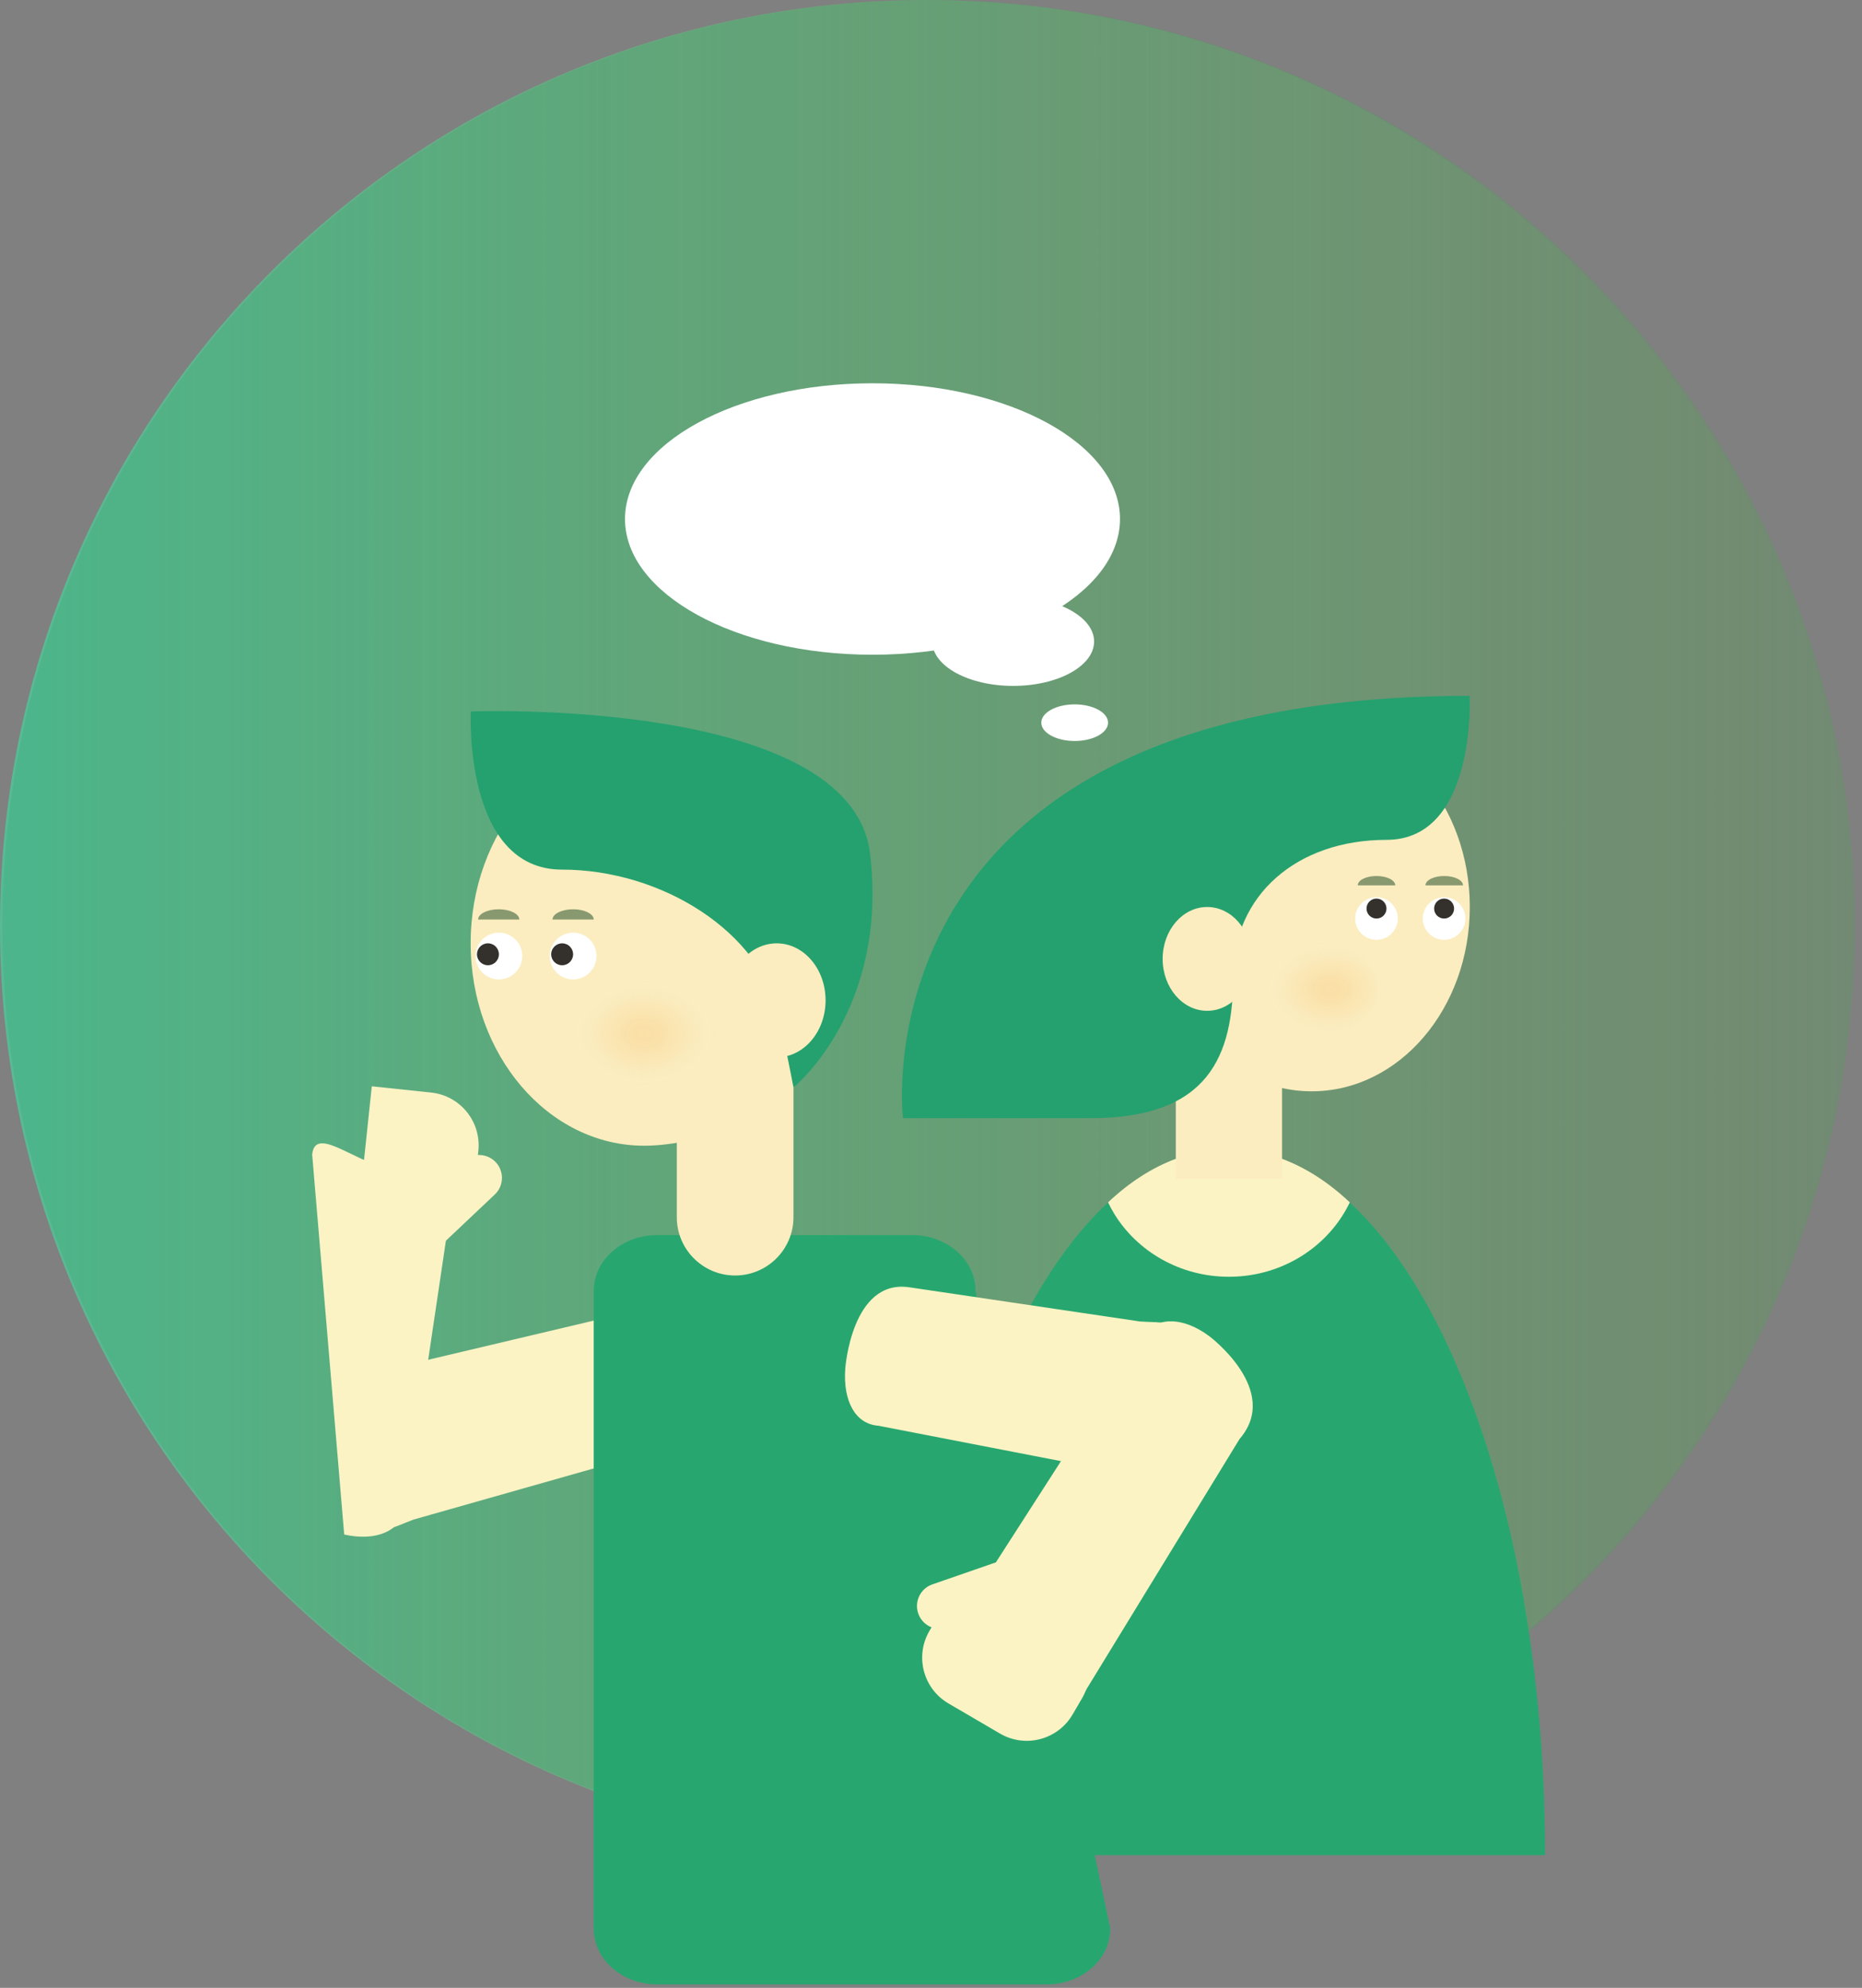 <svg width="237" height="253" viewBox="0 0 237 253" fill="none" xmlns="http://www.w3.org/2000/svg">
<rect x="0" y="0" width="237" height="253" fill="#808080" stroke="none"/>
<g clip-path="url(#clip0_3062_95)">
<path d="M117.897 235.794C183.01 235.794 235.794 183.01 235.794 117.897C235.794 52.784 183.01 0 117.897 0C52.784 0 0 52.784 0 117.897C0 183.01 52.784 235.794 117.897 235.794Z" fill="url(#paint0_linear_3062_95)"/>
<path opacity="0.5" d="M236.095 117.897C236.095 52.784 183.31 0 118.198 0C53.085 0 0.301 52.784 0.301 117.897C0.301 183.01 53.085 235.794 118.198 235.794C183.31 235.794 236.095 183.01 236.095 117.897Z" fill="url(#paint1_linear_3062_95)"/>
<path d="M116.188 236.117H196.658C196.658 224.519 195.674 213.43 193.879 203.255C193.571 201.448 193.227 199.675 192.86 197.927C192.374 195.639 191.853 193.405 191.289 191.23C191.153 190.685 191.011 190.145 190.862 189.612C189.908 186.098 188.853 182.743 187.703 179.567C186.802 177.107 185.854 174.76 184.858 172.532C183.91 170.41 182.914 168.401 181.877 166.499C181.492 165.806 181.107 165.13 180.715 164.466C178.836 161.278 176.827 158.457 174.705 156.039C173.757 154.96 172.79 153.959 171.8 153.046C169.068 150.515 166.189 148.643 163.19 147.51H163.184C161.774 146.977 160.338 146.603 158.886 146.408C158.679 146.378 158.472 146.355 158.265 146.337C158.111 146.319 157.951 146.307 157.797 146.296C157.714 146.284 157.624 146.278 157.541 146.278C157.535 146.278 157.524 146.272 157.518 146.278C157.358 146.266 157.197 146.26 157.037 146.254C156.83 146.248 156.629 146.242 156.422 146.242C156.215 146.242 156.013 146.248 155.806 146.254C155.551 146.26 155.296 146.272 155.047 146.296C154.893 146.308 154.732 146.32 154.578 146.337C154.371 146.355 154.164 146.384 153.957 146.408C152.505 146.604 151.071 146.977 149.66 147.51C146.661 148.642 143.775 150.515 141.043 153.039C140.053 153.957 139.086 154.959 138.138 156.038C125.106 170.913 116.188 201.186 116.188 236.116L116.188 236.117Z" fill="#27A76F"/>
<path d="M166.962 138.895C178.073 138.895 187.08 128.392 187.08 115.436C187.08 102.48 178.073 91.977 166.962 91.977C155.851 91.977 146.844 102.48 146.844 115.436C146.844 128.392 155.851 138.895 166.962 138.895Z" fill="#FBEDBF"/>
<path d="M141.035 153.028C141.035 153.034 141.041 153.034 141.041 153.04C141.272 153.52 141.527 153.988 141.799 154.445C144.733 159.263 150.185 162.499 156.42 162.499C163.241 162.499 169.12 158.629 171.799 153.046C171.799 153.04 171.805 153.034 171.805 153.028C169.12 150.503 166.228 148.619 163.182 147.487C161.778 146.959 160.343 146.598 158.885 146.408C158.678 146.378 158.47 146.355 158.263 146.337C158.109 146.319 157.949 146.307 157.795 146.296C157.712 146.284 157.623 146.278 157.54 146.278C157.534 146.278 157.522 146.272 157.516 146.278C157.356 146.266 157.196 146.26 157.036 146.254C156.829 146.248 156.627 146.242 156.42 146.242C156.213 146.242 156.011 146.248 155.804 146.254C155.549 146.26 155.294 146.272 155.045 146.296C154.891 146.308 154.731 146.32 154.577 146.337C154.37 146.355 154.162 146.384 153.955 146.408C152.497 146.598 151.063 146.959 149.658 147.487C146.612 148.619 143.72 150.504 141.035 153.028Z" fill="#FCF3C4"/>
<path d="M163.184 131.234H149.66V150.033H163.184V131.234Z" fill="#FBEDBF"/>
<path d="M187.065 88.562C187.065 88.562 187.949 106.891 176.482 106.891C165.016 106.891 156.968 113.982 156.968 124.176C156.968 134.37 153.866 142.313 138.831 142.313C123.797 142.313 114.932 142.313 114.932 142.313C114.932 142.313 108.505 88.562 187.065 88.562Z" fill="#24A16F"/>
<path d="M153.65 128.651C156.78 128.651 159.316 125.693 159.316 122.044C159.316 118.396 156.78 115.438 153.65 115.438C150.521 115.438 147.984 118.396 147.984 122.044C147.984 125.693 150.521 128.651 153.65 128.651Z" fill="#FBEDBF"/>
<path d="M175.202 119.615C176.699 119.615 177.912 118.402 177.912 116.905C177.912 115.409 176.699 114.195 175.202 114.195C173.705 114.195 172.492 115.409 172.492 116.905C172.492 118.402 173.705 119.615 175.202 119.615Z" fill="white"/>
<path d="M175.204 116.907C175.905 116.907 176.474 116.339 176.474 115.637C176.474 114.936 175.905 114.367 175.204 114.367C174.502 114.367 173.934 114.936 173.934 115.637C173.934 116.339 174.502 116.907 175.204 116.907Z" fill="#34302B"/>
<path d="M181.438 112.684C181.438 112.026 182.507 111.492 183.827 111.492C185.147 111.492 186.215 112.026 186.215 112.684H181.439H181.438Z" fill="#889970"/>
<path d="M172.816 112.684C172.816 112.026 173.885 111.492 175.205 111.492C176.525 111.492 177.594 112.026 177.594 112.684H172.817H172.816Z" fill="#889970"/>
<path d="M183.808 119.615C185.304 119.615 186.518 118.402 186.518 116.905C186.518 115.409 185.304 114.195 183.808 114.195C182.311 114.195 181.098 115.409 181.098 116.905C181.098 118.402 182.311 119.615 183.808 119.615Z" fill="white"/>
<path d="M183.809 116.907C184.51 116.907 185.079 116.339 185.079 115.637C185.079 114.936 184.51 114.367 183.809 114.367C183.108 114.367 182.539 114.936 182.539 115.637C182.539 116.339 183.108 116.907 183.809 116.907Z" fill="#34302B"/>
<path d="M166.811 132.141C171.532 132.141 175.36 129.338 175.36 125.879C175.36 122.421 171.532 119.617 166.811 119.617C162.089 119.617 158.262 122.421 158.262 125.879C158.262 129.338 162.089 132.141 166.811 132.141Z" fill="url(#paint2_radial_3062_95)"/>
<path d="M46.998 174.841L77.556 167.609C80.268 166.612 82.932 168.57 84.377 172.5C84.377 172.5 88.352 183.263 81.203 185.293L52.627 193.406C49.915 194.403 47.754 196.019 46.309 192.089" fill="#FCF3C4"/>
<path d="M39.734 146.937C40.112 143.325 44.823 147.626 48.908 148.542C52.994 149.458 58.31 149.029 57.615 152.131L51.722 191.762C51.027 194.864 47.898 196.221 43.812 195.305" fill="#FCF3C4"/>
<path d="M45.656 154.063L53.211 154.86C56.919 155.251 60.242 152.562 60.633 148.854L60.884 146.477C61.275 142.769 58.586 139.446 54.878 139.055L47.323 138.258" fill="#FCF3C4"/>
<path d="M52.569 153.853C51.4 154.958 51.348 156.801 52.453 157.97C53.558 159.138 55.401 159.19 56.569 158.086L62.978 152.03C64.147 150.925 64.199 149.082 63.094 147.913C61.989 146.744 60.146 146.692 58.977 147.797L52.569 153.853Z" fill="#FCF3C4"/>
<path d="M83.64 252.562C79.183 252.562 75.57 249.378 75.57 245.451V164.306C75.57 160.379 79.183 157.195 83.64 157.195H116.103C120.56 157.195 124.173 160.379 124.173 164.306L141.318 245.451C141.318 249.378 137.705 252.562 133.248 252.562" fill="#27A76F"/>
<path d="M104.086 120.063C104.086 105.837 94.196 94.305 81.996 94.305C69.796 94.305 59.906 105.837 59.906 120.063C59.906 134.289 69.796 145.821 81.996 145.821C88.041 145.821 97.007 142.989 100.995 138.401C105.056 133.73 104.086 127.239 104.086 120.063Z" fill="#FBEDBF"/>
<path d="M100.995 137.406V154.913C100.995 159.014 97.671 162.338 93.57 162.338C89.469 162.338 86.144 159.014 86.144 154.913V137.406H100.995Z" fill="#FBEDBF"/>
<path d="M100.996 138.402C100.996 138.402 100.683 136.651 99.191 129.489C96.907 118.531 84.133 110.68 71.543 110.68C58.953 110.68 59.923 90.555 59.923 90.555C59.923 90.555 108.354 88.68 110.741 108.644C113.128 128.608 100.996 138.403 100.996 138.403V138.402Z" fill="#24A16F"/>
<path d="M98.862 134.57C102.297 134.57 105.083 131.323 105.083 127.316C105.083 123.31 102.297 120.062 98.862 120.062C95.426 120.062 92.641 123.31 92.641 127.316C92.641 131.323 95.426 134.57 98.862 134.57Z" fill="#FBEDBF"/>
<path d="M72.949 124.655C74.592 124.655 75.925 123.323 75.925 121.679C75.925 120.036 74.592 118.703 72.949 118.703C71.305 118.703 69.973 120.036 69.973 121.679C69.973 123.323 71.305 124.655 72.949 124.655Z" fill="white"/>
<path d="M71.551 122.852C72.322 122.852 72.946 122.228 72.946 121.457C72.946 120.687 72.322 120.062 71.551 120.062C70.781 120.062 70.156 120.687 70.156 121.457C70.156 122.228 70.781 122.852 71.551 122.852Z" fill="#34302B"/>
<path d="M66.102 117.036C66.102 116.313 64.927 115.727 63.478 115.727C62.029 115.727 60.855 116.313 60.855 117.036H66.102Z" fill="#889970"/>
<path d="M75.57 117.036C75.57 116.313 74.396 115.727 72.947 115.727C71.498 115.727 70.324 116.313 70.324 117.036H75.57Z" fill="#889970"/>
<path d="M63.499 124.655C65.143 124.655 66.475 123.323 66.475 121.679C66.475 120.036 65.143 118.703 63.499 118.703C61.856 118.703 60.523 120.036 60.523 121.679C60.523 123.323 61.856 124.655 63.499 124.655Z" fill="white"/>
<path d="M62.106 122.852C62.876 122.852 63.501 122.228 63.501 121.457C63.501 120.687 62.876 120.062 62.106 120.062C61.336 120.062 60.711 120.687 60.711 121.457C60.711 122.228 61.336 122.852 62.106 122.852Z" fill="#34302B"/>
<path d="M82.164 138.398C87.349 138.398 91.551 135.32 91.551 131.523C91.551 127.726 87.349 124.648 82.164 124.648C76.98 124.648 72.777 127.726 72.777 131.523C72.777 135.32 76.98 138.398 82.164 138.398Z" fill="url(#paint3_radial_3062_95)"/>
<path d="M115.74 163.838L145.124 168.193C148.006 168.399 150.64 167.815 150.341 171.992C150.042 176.168 145.503 187.638 142.621 187.432L111.792 181.458C108.91 181.252 107.286 178.371 107.586 174.195C107.586 174.195 108.388 162.749 115.739 163.839L115.74 163.838Z" fill="#FCF3C4"/>
<path d="M157.781 183.137L137.768 215.846C135.938 218.983 133.413 213.125 130.065 210.61C126.717 208.095 121.695 206.3 123.604 203.758L145.273 170.056C147.182 167.515 150.593 167.564 153.941 170.079C153.941 170.079 163.127 176.955 157.782 183.136L157.781 183.137Z" fill="#FCF3C4"/>
<path d="M119.507 205.506L118.301 207.57C116.42 210.789 117.504 214.924 120.723 216.805L127.283 220.639C130.502 222.52 134.637 221.435 136.518 218.216L137.724 216.152C139.606 212.933 138.521 208.798 135.302 206.917L128.742 203.083C125.523 201.202 121.389 202.286 119.507 205.506Z" fill="#FCF3C4"/>
<path d="M128.912 204.269C130.432 203.742 131.237 202.084 130.711 200.564C130.184 199.044 128.526 198.239 127.006 198.765L118.675 201.651C117.155 202.177 116.35 203.836 116.876 205.355C117.402 206.875 119.061 207.68 120.58 207.154L128.912 204.269Z" fill="#FCF3C4"/>
<path d="M136.788 94.308C139.135 94.308 141.037 93.265 141.037 91.978C141.037 90.692 139.135 89.648 136.788 89.648C134.441 89.648 132.539 90.692 132.539 91.978C132.539 93.265 134.441 94.308 136.788 94.308Z" fill="white"/>
<path d="M128.96 87.298C134.649 87.298 139.26 84.769 139.26 81.649C139.26 78.529 134.649 76 128.96 76C123.272 76 118.66 78.529 118.66 81.649C118.66 84.769 123.272 87.298 128.96 87.298Z" fill="white"/>
<path d="M111.053 83.331C128.451 83.331 142.555 75.597 142.555 66.056C142.555 56.516 128.451 48.781 111.053 48.781C93.655 48.781 79.551 56.516 79.551 66.056C79.551 75.597 93.655 83.331 111.053 83.331Z" fill="white"/>
</g>
<defs>
<linearGradient id="paint0_linear_3062_95" x1="0" y1="117.897" x2="235.794" y2="117.897" gradientUnits="userSpaceOnUse">
<stop stop-color="#58BA95"/>
<stop offset="0.475" stop-color="#6ABD7D" stop-opacity="0.488"/>
<stop offset="0.833" stop-color="#77BF6E" stop-opacity="0.137"/>
<stop offset="1" stop-color="#7DC068" stop-opacity="0"/>
</linearGradient>
<linearGradient id="paint1_linear_3062_95" x1="0.301" y1="117.897" x2="236.095" y2="117.897" gradientUnits="userSpaceOnUse">
<stop stop-color="#27A76F" stop-opacity="0.5"/>
<stop offset="1" stop-color="#4AA64A" stop-opacity="0.5"/>
</linearGradient>
<radialGradient id="paint2_radial_3062_95" cx="0" cy="0" r="1" gradientUnits="userSpaceOnUse" gradientTransform="translate(169.372 125.879) rotate(180) scale(8.548 6.262)">
<stop stop-color="#F4AA41" stop-opacity="0.2"/>
<stop offset="0.279" stop-color="#F4B151" stop-opacity="0.182"/>
<stop offset="0.575" stop-color="#F7C783" stop-opacity="0.13"/>
<stop offset="0.878" stop-color="#FCECD5" stop-opacity="0.044"/>
<stop offset="1" stop-color="white" stop-opacity="0"/>
</radialGradient>
<radialGradient id="paint3_radial_3062_95" cx="0" cy="0" r="1" gradientUnits="userSpaceOnUse" gradientTransform="translate(81.956 131.523) scale(9.384 6.875)">
<stop stop-color="#F4AA41" stop-opacity="0.2"/>
<stop offset="0.279" stop-color="#F4B151" stop-opacity="0.182"/>
<stop offset="0.575" stop-color="#F7C783" stop-opacity="0.13"/>
<stop offset="0.878" stop-color="#FCECD5" stop-opacity="0.044"/>
<stop offset="1" stop-color="white" stop-opacity="0"/>
</radialGradient>
<clipPath id="clip0_3062_95">
<rect width="236.093" height="252.566" fill="white"/>
</clipPath>
</defs>
</svg>
